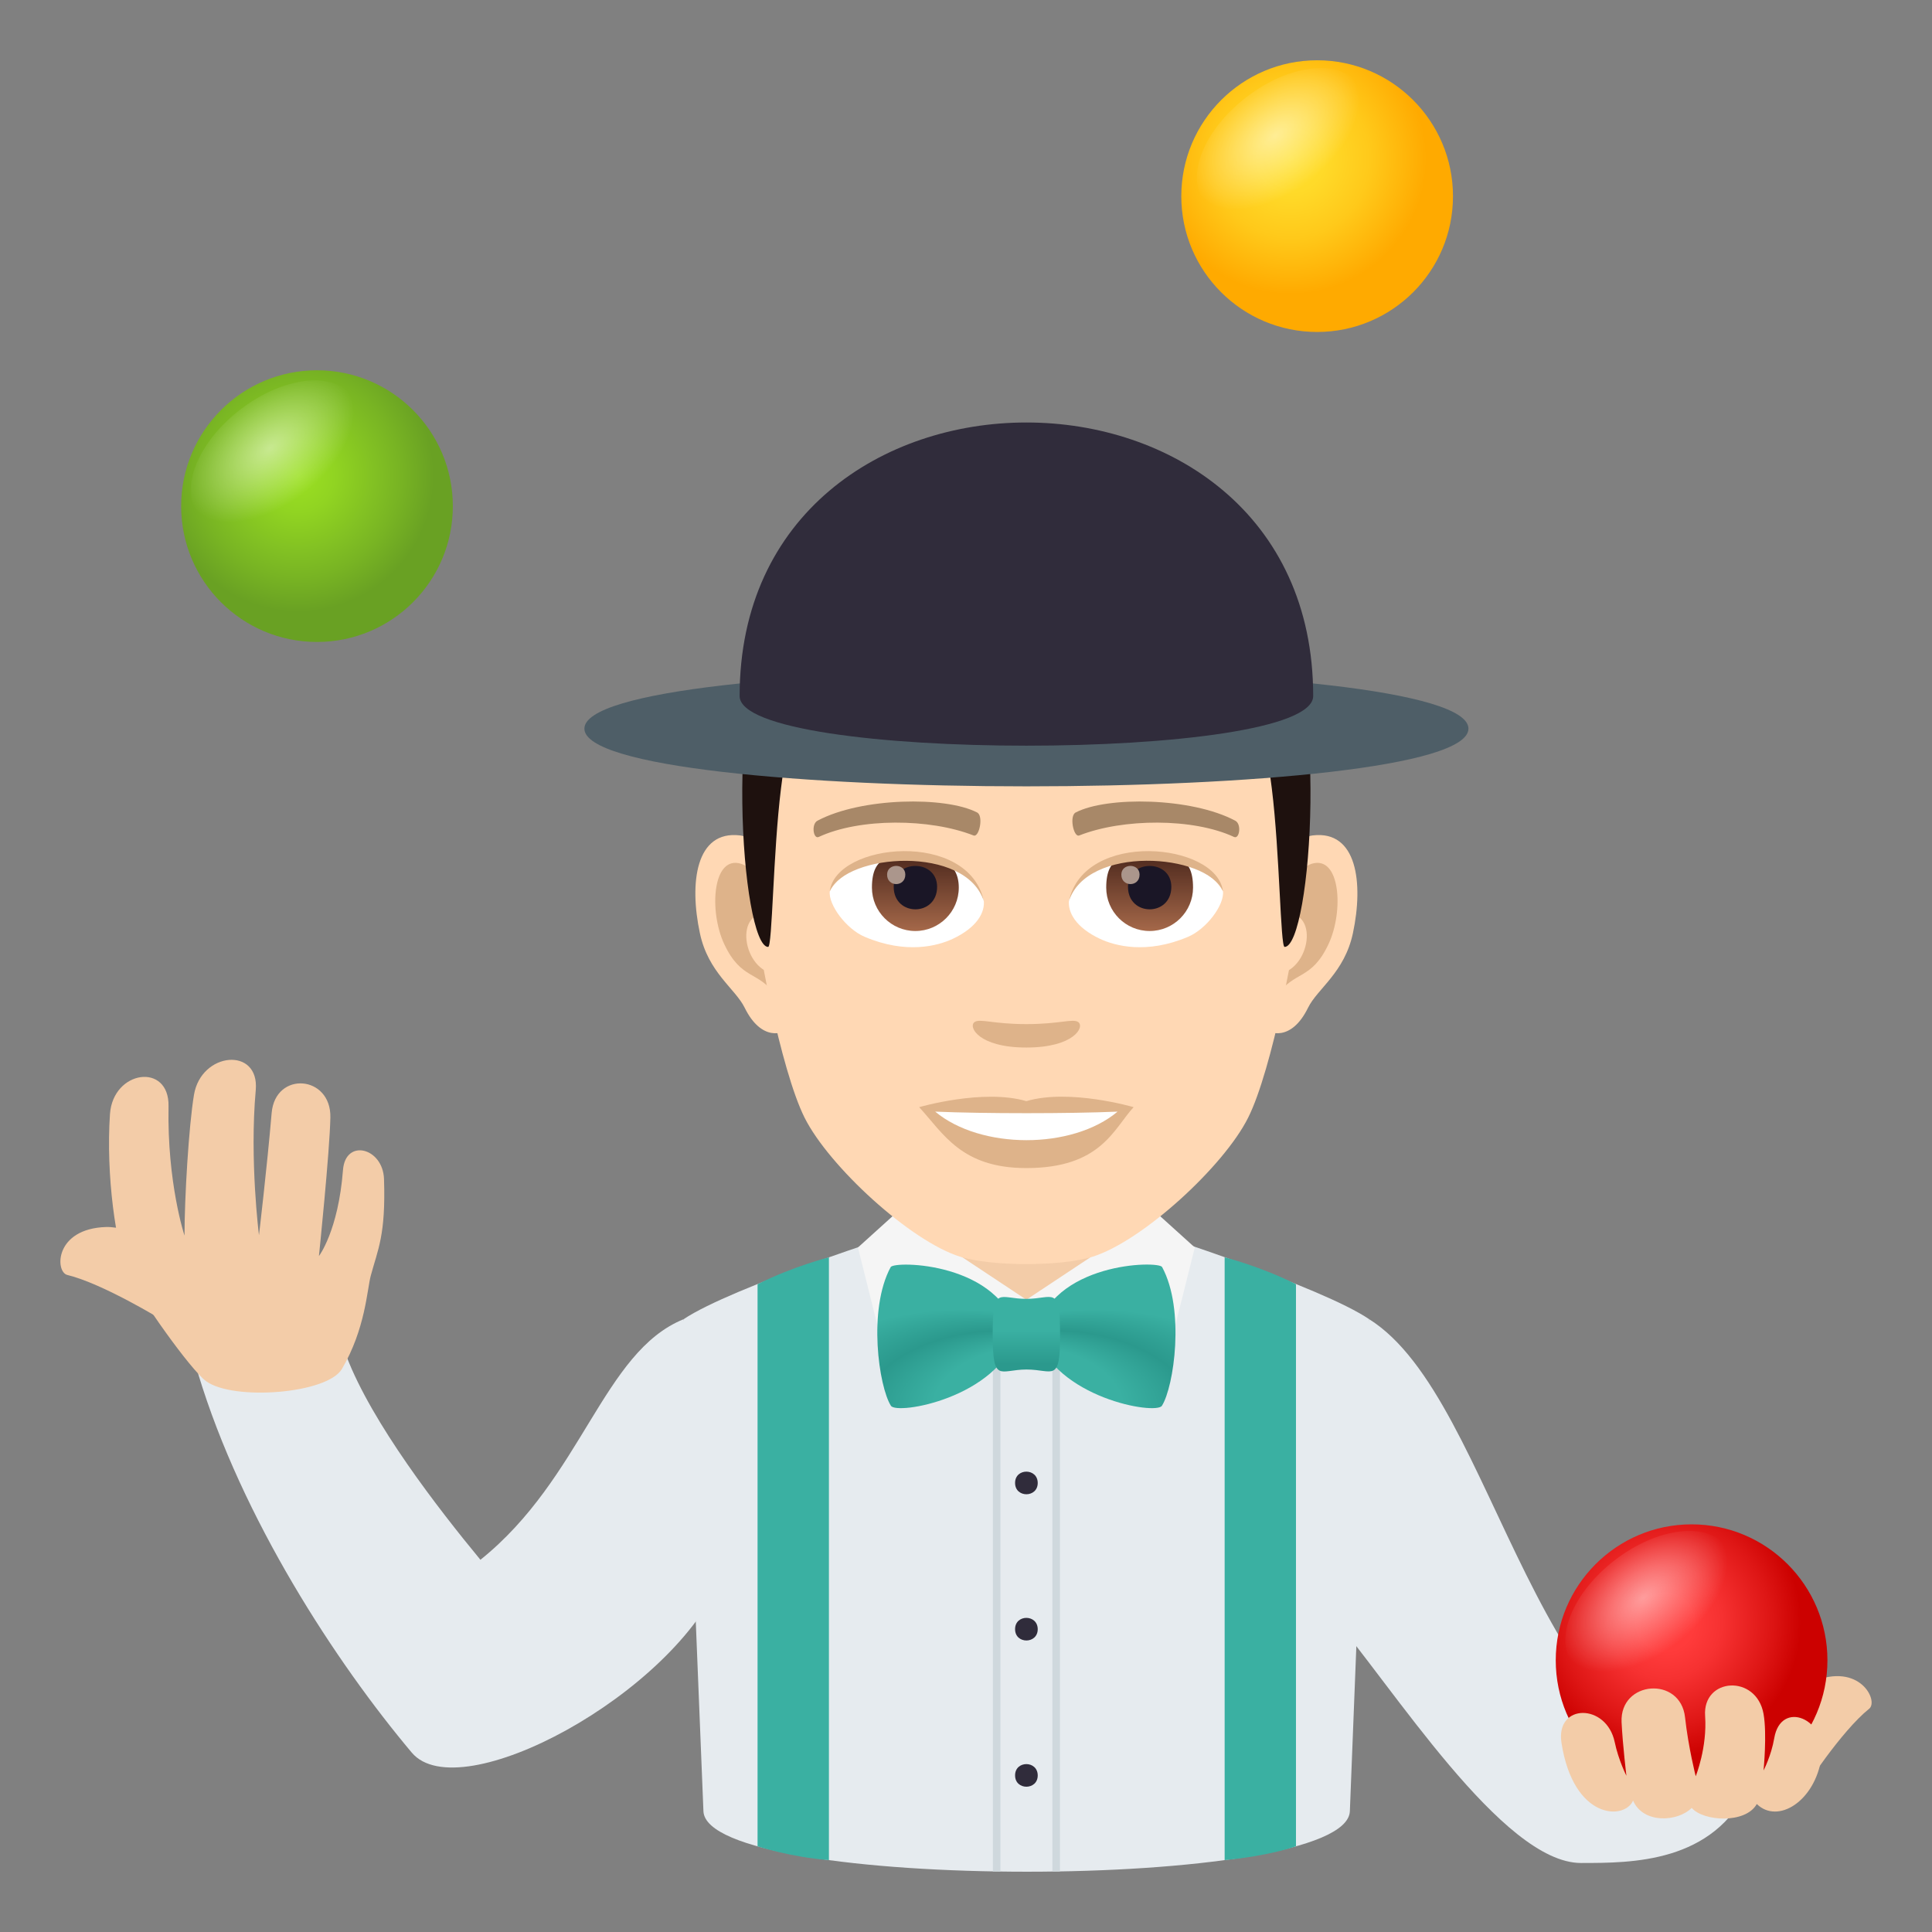 <?xml version="1.0" encoding="utf-8"?>
<!-- Generator: Adobe Illustrator 15.0.0, SVG Export Plug-In . SVG Version: 6.00 Build 0)  -->
<!DOCTYPE svg PUBLIC "-//W3C//DTD SVG 1.1//EN" "http://www.w3.org/Graphics/SVG/1.1/DTD/svg11.dtd">
<svg version="1.1" id="Layer_1" xmlns:x="http://ns.adobe.com/Extensibility/1.0/" xmlns:i="http://ns.adobe.com/AdobeIllustrator/10.0/" xmlns:graph="http://ns.adobe.com/Graphs/1.0/"
	 xmlns="http://www.w3.org/2000/svg" xmlns:xlink="http://www.w3.org/1999/xlink" xmlns:a="http://ns.adobe.com/AdobeSVGViewerExtensions/3.0/"
	 x="0px" y="0px" width="64px" height="64px" viewBox="0 0 64 64" enable-background="new 0 0 64 64" xml:space="preserve">
<rect x="0" y="0" width="64" height="64" fill="#808080" stroke="none"/>
<path fill="#E6EBEF" d="M22.644,43.701c-2.673,1.084-3.35,5.258-6.729,7.969c-1.406-1.703-3.587-4.521-4.437-6.74
	c0,0-3.385-0.672-4.916,0.57c1.453,4.814,4.578,9.586,7.078,12.557c1.582,1.881,8.688-1.941,10.268-5.82
	C23.907,52.236,24.169,50.5,22.644,43.701z"/>
<path fill="#F3CCA8" d="M5.378,43.73c0.449,0.211,1.611-2.158,1.16-2.369c0,0-2.299-0.738-3.023-0.715
	c-1.713,0.055-1.693,1.486-1.287,1.588C3.411,42.521,5.378,43.73,5.378,43.73z"/>
<path fill="#F3CCA8" d="M5.583,36.646c-0.049,2.545,0.529,4.285,0.529,4.285c0-1.25,0.141-3.623,0.313-4.66
	c0.238-1.436,2.178-1.604,2.047-0.158c-0.209,2.311,0.107,4.803,0.107,4.803s0.262-2.199,0.42-4.049
	c0.123-1.398,1.973-1.254,1.945,0.148c-0.021,1.131-0.379,4.594-0.379,4.594s0.641-0.834,0.797-2.852
	c0.082-1.053,1.324-0.74,1.359,0.301c0.061,1.854-0.203,2.326-0.438,3.197c-0.125,0.465-0.176,1.764-0.957,3.094
	c-0.484,0.824-3.6,1.061-4.5,0.404c-0.508-0.373-2.197-2.746-2.574-3.559c-0.41-0.881-0.748-3.271-0.609-5.289
	C3.743,35.449,5.61,35.186,5.583,36.646z"/>
<path fill="#E6EBEF" d="M45.356,43.701c4.266,2.668,5.41,14.734,12.58,15.484c-1.176,2.533-3.877,2.529-5.563,2.529
	c-2.604,0-6.242-5.859-8.354-8.313C44.021,53.402,43.831,50.5,45.356,43.701z"/>
<path fill="#E6EBEF" d="M22.644,43.701c1.598-1.072,7.313-2.895,7.313-2.895h8.14c0,0,5.674,1.816,7.26,2.895l-0.641,16.295
	c-0.094,2.678-21.317,2.674-21.414,0L22.644,43.701z"/>
<rect x="34.862" y="40.807" fill="#CFD8DD" width="0.25" height="21.189"/>
<rect x="32.89" y="40.807" fill="#CFD8DD" width="0.25" height="21.189"/>
<path fill="#3AB0A2" d="M25.095,42.541c1.178-0.592,2.364-0.891,2.364-0.891v19.969c-1.287-0.102-2.364-0.457-2.364-0.457V42.541z"
	/>
<path fill="#3AB0A2" d="M42.931,42.541c-1.176-0.592-2.363-0.891-2.363-0.891v19.969c1.525-0.148,2.363-0.459,2.363-0.459V42.541z"
	/>
<path fill="#F3CCA8" d="M59.759,59.258c-0.313,0.375-2.43-1.277-2.121-1.654c0,0,1.74-1.619,2.404-1.896
	c1.568-0.658,2.197,0.639,1.877,0.896C60.983,57.355,59.759,59.258,59.759,59.258z"/>
<radialGradient id="SVGID_1_" cx="55.161" cy="53.746" r="4.5" gradientUnits="userSpaceOnUse">
	<stop  offset="0.212" style="stop-color:#FF3B3B"/>
	<stop  offset="0.418" style="stop-color:#F63131"/>
	<stop  offset="0.771" style="stop-color:#DE1615"/>
	<stop  offset="1" style="stop-color:#CC0100"/>
	<a:midPointStop  offset="0.212" style="stop-color:#FF3B3B"/>
	<a:midPointStop  offset="0.588" style="stop-color:#FF3B3B"/>
	<a:midPointStop  offset="1" style="stop-color:#CC0100"/>
</radialGradient>
<path fill="url(#SVGID_1_)" d="M56.036,50.496c-2.482,0-4.5,2.018-4.5,4.504c0,2.484,2.018,4.496,4.5,4.496
	c2.484,0,4.5-2.012,4.5-4.496C60.536,52.514,58.521,50.496,56.036,50.496z"/>
<radialGradient id="SVGID_2_" cx="633.461" cy="-21.299" r="3.202" gradientTransform="matrix(0.358 0.465 -0.792 0.61 -189.208 -228.648)" gradientUnits="userSpaceOnUse">
	<stop  offset="0" style="stop-color:#FFFFFF"/>
	<stop  offset="1" style="stop-color:#FFFFFF;stop-opacity:0"/>
	<a:midPointStop  offset="0" style="stop-color:#FFFFFF"/>
	<a:midPointStop  offset="0.486" style="stop-color:#FFFFFF"/>
	<a:midPointStop  offset="1" style="stop-color:#FFFFFF;stop-opacity:0"/>
</radialGradient>
<path opacity="0.5" fill="url(#SVGID_2_)" d="M55.786,54.662c-1.402,1.078-3.051,1.285-3.684,0.463
	c-0.635-0.824-0.014-2.365,1.389-3.443c1.4-1.08,3.051-1.287,3.684-0.465C57.81,52.041,57.187,53.582,55.786,54.662z"/>
<path fill="#F3CCA8" d="M58.774,57.58c-0.1,0.586-0.354,1.068-0.354,1.068s0.119-1.201,0-1.871
	c-0.236-1.324-2.025-1.211-1.936,0.066c0.074,1.043-0.311,1.998-0.311,1.998s-0.244-0.955-0.354-1.953
	c-0.15-1.375-2.166-1.219-2.102,0.162c0.037,0.762,0.16,1.775,0.16,1.775s-0.262-0.516-0.387-1.113
	c-0.27-1.297-1.967-1.293-1.764,0.021c0.396,2.555,2.09,2.568,2.371,1.914c0.338,0.775,1.477,0.709,1.943,0.242
	c0.385,0.451,1.789,0.533,2.156-0.129c0.691,0.676,1.924-0.08,2.143-1.535C60.538,56.934,58.993,56.291,58.774,57.58z"/>
<rect x="29.677" y="38.367" fill="#F3CCA8" width="8.646" height="4.689"/>
<path fill="#F5F5F5" d="M38.323,40.189l1.256,1.135l-1.08,4.318l-4.5-2.586L38.323,40.189z"/>
<path fill="#F5F5F5" d="M29.677,40.189l-1.256,1.135l1.08,4.318l4.5-2.586L29.677,40.189z"/>
<radialGradient id="SVGID_3_" cx="585.343" cy="-103.736" r="14.898" fx="573.422" fy="-98.331" gradientTransform="matrix(-0.867 -1.000000e-004 -5.047310e-005 -0.525 534.143 -5.673)" gradientUnits="userSpaceOnUse">
	<stop  offset="0.261" style="stop-color:#3AB0A2"/>
	<stop  offset="0.364" style="stop-color:#2B998D"/>
	<stop  offset="0.503" style="stop-color:#3AB0A2"/>
	<a:midPointStop  offset="0.261" style="stop-color:#3AB0A2"/>
	<a:midPointStop  offset="0.5" style="stop-color:#3AB0A2"/>
	<a:midPointStop  offset="0.364" style="stop-color:#2B998D"/>
	<a:midPointStop  offset="0.5" style="stop-color:#2B998D"/>
	<a:midPointStop  offset="0.503" style="stop-color:#3AB0A2"/>
</radialGradient>
<path fill="url(#SVGID_3_)" d="M33.688,44.203c-0.646,2.105-3.98,2.676-4.175,2.365c-0.4-0.631-0.771-3.184-0.008-4.594
	C29.623,41.758,33.196,41.807,33.688,44.203z"/>
<radialGradient id="SVGID_4_" cx="107.112" cy="-103.409" r="14.906" fx="95.186" fy="-98.001" gradientTransform="matrix(0.867 -3.000000e-004 1.514193e-004 -0.525 -51.408 -5.529)" gradientUnits="userSpaceOnUse">
	<stop  offset="0.261" style="stop-color:#3AB0A2"/>
	<stop  offset="0.364" style="stop-color:#2B998D"/>
	<stop  offset="0.503" style="stop-color:#3AB0A2"/>
	<a:midPointStop  offset="0.261" style="stop-color:#3AB0A2"/>
	<a:midPointStop  offset="0.5" style="stop-color:#3AB0A2"/>
	<a:midPointStop  offset="0.364" style="stop-color:#2B998D"/>
	<a:midPointStop  offset="0.5" style="stop-color:#2B998D"/>
	<a:midPointStop  offset="0.503" style="stop-color:#3AB0A2"/>
</radialGradient>
<path fill="url(#SVGID_4_)" d="M34.31,44.203c0.646,2.105,3.982,2.676,4.18,2.365c0.398-0.631,0.77-3.186,0.006-4.596
	C38.378,41.756,34.806,41.807,34.31,44.203z"/>
<linearGradient id="SVGID_5_" gradientUnits="userSpaceOnUse" x1="71.795" y1="45.585" x2="71.795" y2="43.115" gradientTransform="matrix(1.136 -2.000000e-004 -2.000000e-004 1 -47.544 -0.138)">
	<stop  offset="0.097" style="stop-color:#2B998D"/>
	<stop  offset="0.551" style="stop-color:#3AB0A2"/>
	<a:midPointStop  offset="0.097" style="stop-color:#2B998D"/>
	<a:midPointStop  offset="0.5" style="stop-color:#2B998D"/>
	<a:midPointStop  offset="0.551" style="stop-color:#3AB0A2"/>
</linearGradient>
<path fill="url(#SVGID_5_)" d="M34.003,45.367c-0.895,0.002-1.115,0.477-1.119-1.168c0-1.646,0.222-1.17,1.115-1.172
	c0.895,0,1.115-0.477,1.117,1.17C35.118,45.838,34.896,45.367,34.003,45.367z"/>
<path fill="#302C3B" d="M33.626,49.125c-0.002-0.5,0.748-0.5,0.75,0C34.376,49.623,33.626,49.625,33.626,49.125z"/>
<path fill="#302C3B" d="M33.626,53.969c-0.002-0.5,0.748-0.5,0.75,0C34.376,54.467,33.626,54.469,33.626,53.969z"/>
<path fill="#302C3B" d="M33.626,58.813c-0.002-0.5,0.748-0.5,0.75,0C34.376,59.311,33.626,59.313,33.626,58.813z"/>
<radialGradient id="SVGID_6_" cx="42.757" cy="5.247" r="4.5" gradientUnits="userSpaceOnUse">
	<stop  offset="0" style="stop-color:#FFE02E"/>
	<stop  offset="0.249" style="stop-color:#FFDA29"/>
	<stop  offset="0.586" style="stop-color:#FFC91A"/>
	<stop  offset="0.971" style="stop-color:#FFAC02"/>
	<stop  offset="1" style="stop-color:#FFAA00"/>
	<a:midPointStop  offset="0" style="stop-color:#FFE02E"/>
	<a:midPointStop  offset="0.642" style="stop-color:#FFE02E"/>
	<a:midPointStop  offset="1" style="stop-color:#FFAA00"/>
</radialGradient>
<path fill="url(#SVGID_6_)" d="M43.632,1.997c-2.482,0-4.5,2.018-4.5,4.504c0,2.484,2.018,4.496,4.5,4.496
	c2.484,0,4.5-2.012,4.5-4.496C48.132,4.014,46.116,1.997,43.632,1.997z"/>
<radialGradient id="SVGID_7_" cx="555.402" cy="-41.19" r="3.203" gradientTransform="matrix(0.358 0.465 -0.792 0.61 -189.208 -228.648)" gradientUnits="userSpaceOnUse">
	<stop  offset="0" style="stop-color:#FFFFFF"/>
	<stop  offset="1" style="stop-color:#FFFFFF;stop-opacity:0"/>
	<a:midPointStop  offset="0" style="stop-color:#FFFFFF"/>
	<a:midPointStop  offset="0.486" style="stop-color:#FFFFFF"/>
	<a:midPointStop  offset="1" style="stop-color:#FFFFFF;stop-opacity:0"/>
</radialGradient>
<path opacity="0.5" fill="url(#SVGID_7_)" d="M43.581,6.2c-1.402,1.078-3.053,1.287-3.686,0.463s-0.012-2.363,1.389-3.443
	c1.402-1.08,3.053-1.285,3.686-0.463C45.604,3.579,44.981,5.122,43.581,6.2z"/>
<radialGradient id="SVGID_8_" cx="9.876" cy="15.766" r="4.5" gradientUnits="userSpaceOnUse">
	<stop  offset="0" style="stop-color:#9BE022"/>
	<stop  offset="0.267" style="stop-color:#91D422"/>
	<stop  offset="0.747" style="stop-color:#78B423"/>
	<stop  offset="1" style="stop-color:#69A123"/>
	<a:midPointStop  offset="0" style="stop-color:#9BE022"/>
	<a:midPointStop  offset="0.576" style="stop-color:#9BE022"/>
	<a:midPointStop  offset="1" style="stop-color:#69A123"/>
</radialGradient>
<path fill="url(#SVGID_8_)" d="M10.501,12.266c-2.484,0-4.5,2.016-4.5,4.502s2.016,4.498,4.5,4.498c2.482,0,4.5-2.012,4.5-4.498
	S12.983,12.266,10.501,12.266z"/>
<radialGradient id="SVGID_9_" cx="534.75" cy="-8.47" r="3.202" gradientTransform="matrix(0.358 0.465 -0.792 0.61 -189.208 -228.648)" gradientUnits="userSpaceOnUse">
	<stop  offset="0" style="stop-color:#FFFFFF"/>
	<stop  offset="1" style="stop-color:#FFFFFF;stop-opacity:0"/>
	<a:midPointStop  offset="0" style="stop-color:#FFFFFF"/>
	<a:midPointStop  offset="0.486" style="stop-color:#FFFFFF"/>
	<a:midPointStop  offset="1" style="stop-color:#FFFFFF;stop-opacity:0"/>
</radialGradient>
<path opacity="0.5" fill="url(#SVGID_9_)" d="M10.253,16.547c-1.402,1.08-3.051,1.287-3.684,0.463
	c-0.635-0.822-0.014-2.363,1.389-3.443c1.402-1.078,3.051-1.285,3.684-0.463C12.276,13.928,11.653,15.471,10.253,16.547z"/>
<path id="Path_1031_" fill="#FFD8B4" d="M43.489,27.674c-1.469,0.178-2.529,5.088-1.605,6.382c0.131,0.182,0.887,0.471,1.447-0.674
	c0.311-0.632,1.207-1.162,1.486-2.468C45.173,29.241,44.95,27.499,43.489,27.674z"/>
<path id="Path_1030_" fill="#FFD8B4" d="M24.511,27.674c1.47,0.178,2.53,5.088,1.605,6.382c-0.129,0.182-0.885,0.471-1.448-0.674
	c-0.31-0.632-1.206-1.162-1.483-2.468C22.827,29.241,23.05,27.499,24.511,27.674z"/>
<path id="Path_1029_" fill="#DEB38A" d="M43.45,28.614c-0.383,0.121-0.803,0.705-1.029,1.674c1.34-0.289,1.006,1.939-0.16,1.982
	c0.012,0.225,0.027,0.453,0.055,0.695c0.561-0.813,1.131-0.486,1.695-1.695C44.521,30.178,44.399,28.319,43.45,28.614z"/>
<path id="Path_1028_" fill="#DEB38A" d="M25.579,30.286c-0.228-0.967-0.645-1.551-1.028-1.672c-0.948-0.295-1.071,1.564-0.562,2.656
	c0.565,1.209,1.136,0.883,1.697,1.695c0.027-0.242,0.043-0.473,0.051-0.697C24.586,32.213,24.256,30.012,25.579,30.286z"/>
<path id="Path_1027_" fill="#FFD8B4" d="M33.999,18.233c-6.363,0-9.43,4.807-9.047,11.488c0.077,1.346,0.913,5.732,1.701,7.304
	c0.807,1.611,3.506,4.094,5.159,4.607c1.045,0.324,3.332,0.324,4.376,0c1.652-0.514,4.354-2.996,5.158-4.607
	c0.791-1.572,1.625-5.957,1.701-7.304C43.433,23.04,40.366,18.233,33.999,18.233z"/>
<path id="Path_1026_" fill="#A88868" d="M40.915,27.184c-1.455-0.771-4.24-0.809-5.279-0.271c-0.223,0.104-0.074,0.832,0.113,0.764
	c1.443-0.57,3.777-0.584,5.131,0.049C41.062,27.807,41.136,27.292,40.915,27.184z"/>
<path id="Path_1025_" fill="#A88868" d="M27.085,27.184c1.456-0.771,4.241-0.809,5.28-0.271c0.223,0.104,0.076,0.832-0.113,0.764
	c-1.447-0.57-3.777-0.584-5.132,0.049C26.94,27.807,26.866,27.292,27.085,27.184z"/>
<path id="Path_1024_" fill="#DEB38A" d="M35.718,33.857c-0.182-0.125-0.607,0.068-1.719,0.068c-1.107,0-1.535-0.193-1.716-0.068
	c-0.217,0.154,0.129,0.844,1.716,0.844C35.589,34.701,35.937,34.012,35.718,33.857z"/>
<path id="Path_1023_" fill="#DEB38A" d="M33.999,36.477c-1.429-0.42-3.55,0.199-3.55,0.199c0.807,0.879,1.398,2.018,3.55,2.018
	c2.469,0,2.887-1.293,3.553-2.018C37.552,36.676,35.433,36.053,33.999,36.477z"/>
<path id="Path_1022_" fill="#FFFFFF" d="M30.98,36.824c1.502,1.256,4.533,1.266,6.041,0C35.421,36.893,32.591,36.893,30.98,36.824z"
	/>
<path fill="#523E3A" d="M42.13,19.825c-1.393-1.883-3.943-3.344-8.131-3.344c-4.183,0-6.734,1.461-8.127,3.344
	C23.899,22.489,44.101,22.489,42.13,19.825z"/>
<linearGradient id="SVGID_10_" gradientUnits="userSpaceOnUse" x1="34" y1="31.368" x2="34" y2="19.027">
	<stop  offset="0.5" style="stop-color:#1E110E"/>
	<stop  offset="0.637" style="stop-color:#271916"/>
	<stop  offset="0.859" style="stop-color:#3F2E2A"/>
	<stop  offset="1" style="stop-color:#523E3A"/>
	<a:midPointStop  offset="0.5" style="stop-color:#1E110E"/>
	<a:midPointStop  offset="0.6" style="stop-color:#1E110E"/>
	<a:midPointStop  offset="1" style="stop-color:#523E3A"/>
</linearGradient>
<path fill="url(#SVGID_10_)" d="M42.13,19.825c-1.393-1.883-3.943,0.158-8.131,0.158c-4.183,0-6.734-2.041-8.127-0.158
	c-1.973,2.664-1.303,11.543-0.426,11.543c0.14,0,0.16-3.105,0.426-5.254c0.216-1.75,0.631-3.445,1.111-3.723
	c1.461-0.848,4.278,0.363,7.016,0.363c2.74,0,5.559-1.211,7.02-0.363c0.479,0.277,0.893,1.973,1.111,3.723
	c0.266,2.148,0.285,5.254,0.424,5.254C43.431,31.368,44.101,22.489,42.13,19.825z"/>
<path id="Path_1021_" fill="#FFFFFF" d="M32.587,29.807c0.055,0.42-0.23,0.918-1.021,1.291c-0.502,0.236-1.545,0.518-2.918-0.063
	c-0.613-0.258-1.213-1.064-1.16-1.512C28.232,28.122,31.892,27.917,32.587,29.807z"/>
<linearGradient id="Oval_1_" gradientUnits="userSpaceOnUse" x1="-423.807" y1="477.57" x2="-423.807" y2="477.95" gradientTransform="matrix(6.57 0 0 -6.57 2814.78 3168.528)">
	<stop  offset="0" style="stop-color:#A6694A"/>
	<stop  offset="1" style="stop-color:#4F2A1E"/>
	<a:midPointStop  offset="0" style="stop-color:#A6694A"/>
	<a:midPointStop  offset="0.5" style="stop-color:#A6694A"/>
	<a:midPointStop  offset="1" style="stop-color:#4F2A1E"/>
</linearGradient>
<path id="Oval_84_" fill="url(#Oval_1_)" d="M30.322,28.346c0.795,0,1.439,0.219,1.439,1.057c0,0.793-0.645,1.438-1.439,1.438
	c-0.793,0-1.438-0.645-1.438-1.438C28.884,28.299,29.529,28.346,30.322,28.346z"/>
<path id="Path_1020_" fill="#1A1626" d="M29.605,29.377c0,0.994,1.438,0.994,1.438,0C31.042,28.454,29.605,28.454,29.605,29.377z"/>
<path id="Path_1019_" fill="#AB968C" d="M29.386,28.973c0,0.418,0.604,0.418,0.604,0C29.99,28.588,29.386,28.588,29.386,28.973z"/>
<path id="Path_1018_" fill="#DEB38A" d="M32.593,29.862c-0.584-1.877-4.564-1.6-5.105-0.338
	C27.689,27.909,32.097,27.481,32.593,29.862z"/>
<path id="Path_1017_" fill="#FFFFFF" d="M35.413,29.807c-0.053,0.42,0.232,0.918,1.021,1.291c0.502,0.236,1.547,0.518,2.918-0.063
	c0.615-0.258,1.215-1.064,1.16-1.512C39.771,28.122,36.11,27.917,35.413,29.807z"/>
<linearGradient id="Oval_2_" gradientUnits="userSpaceOnUse" x1="-425.325" y1="477.57" x2="-425.325" y2="477.95" gradientTransform="matrix(6.57 0 0 -6.57 2832.511 3168.528)">
	<stop  offset="0" style="stop-color:#A6694A"/>
	<stop  offset="1" style="stop-color:#4F2A1E"/>
	<a:midPointStop  offset="0" style="stop-color:#A6694A"/>
	<a:midPointStop  offset="0.5" style="stop-color:#A6694A"/>
	<a:midPointStop  offset="1" style="stop-color:#4F2A1E"/>
</linearGradient>
<path id="Oval_83_" fill="url(#Oval_2_)" d="M38.083,28.346c0.795,0,1.438-0.047,1.438,1.057c0,0.793-0.643,1.438-1.438,1.438
	s-1.438-0.645-1.438-1.438C36.646,28.299,37.288,28.346,38.083,28.346z"/>
<path id="Path_1016_" fill="#1A1626" d="M37.366,29.377c0,0.994,1.436,0.994,1.436,0C38.802,28.454,37.366,28.454,37.366,29.377z"/>
<path id="Path_1015_" fill="#AB968C" d="M37.146,28.973c0,0.418,0.604,0.418,0.604,0C37.749,28.588,37.146,28.588,37.146,28.973z"/>
<path id="Path_1014_" fill="#DEB38A" d="M35.407,29.862c0.582-1.875,4.561-1.607,5.105-0.338
	C40.312,27.909,35.903,27.481,35.407,29.862z"/>
<path fill="#4E5E67" d="M48.644,24.137c0,2.549-29.285,2.549-29.285,0S48.644,21.588,48.644,24.137z"/>
<path fill="#302C3B" d="M43.501,23.057c0,2.193-19,2.193-19,0C24.501,10.975,43.501,10.975,43.501,23.057z"/>
</svg>
